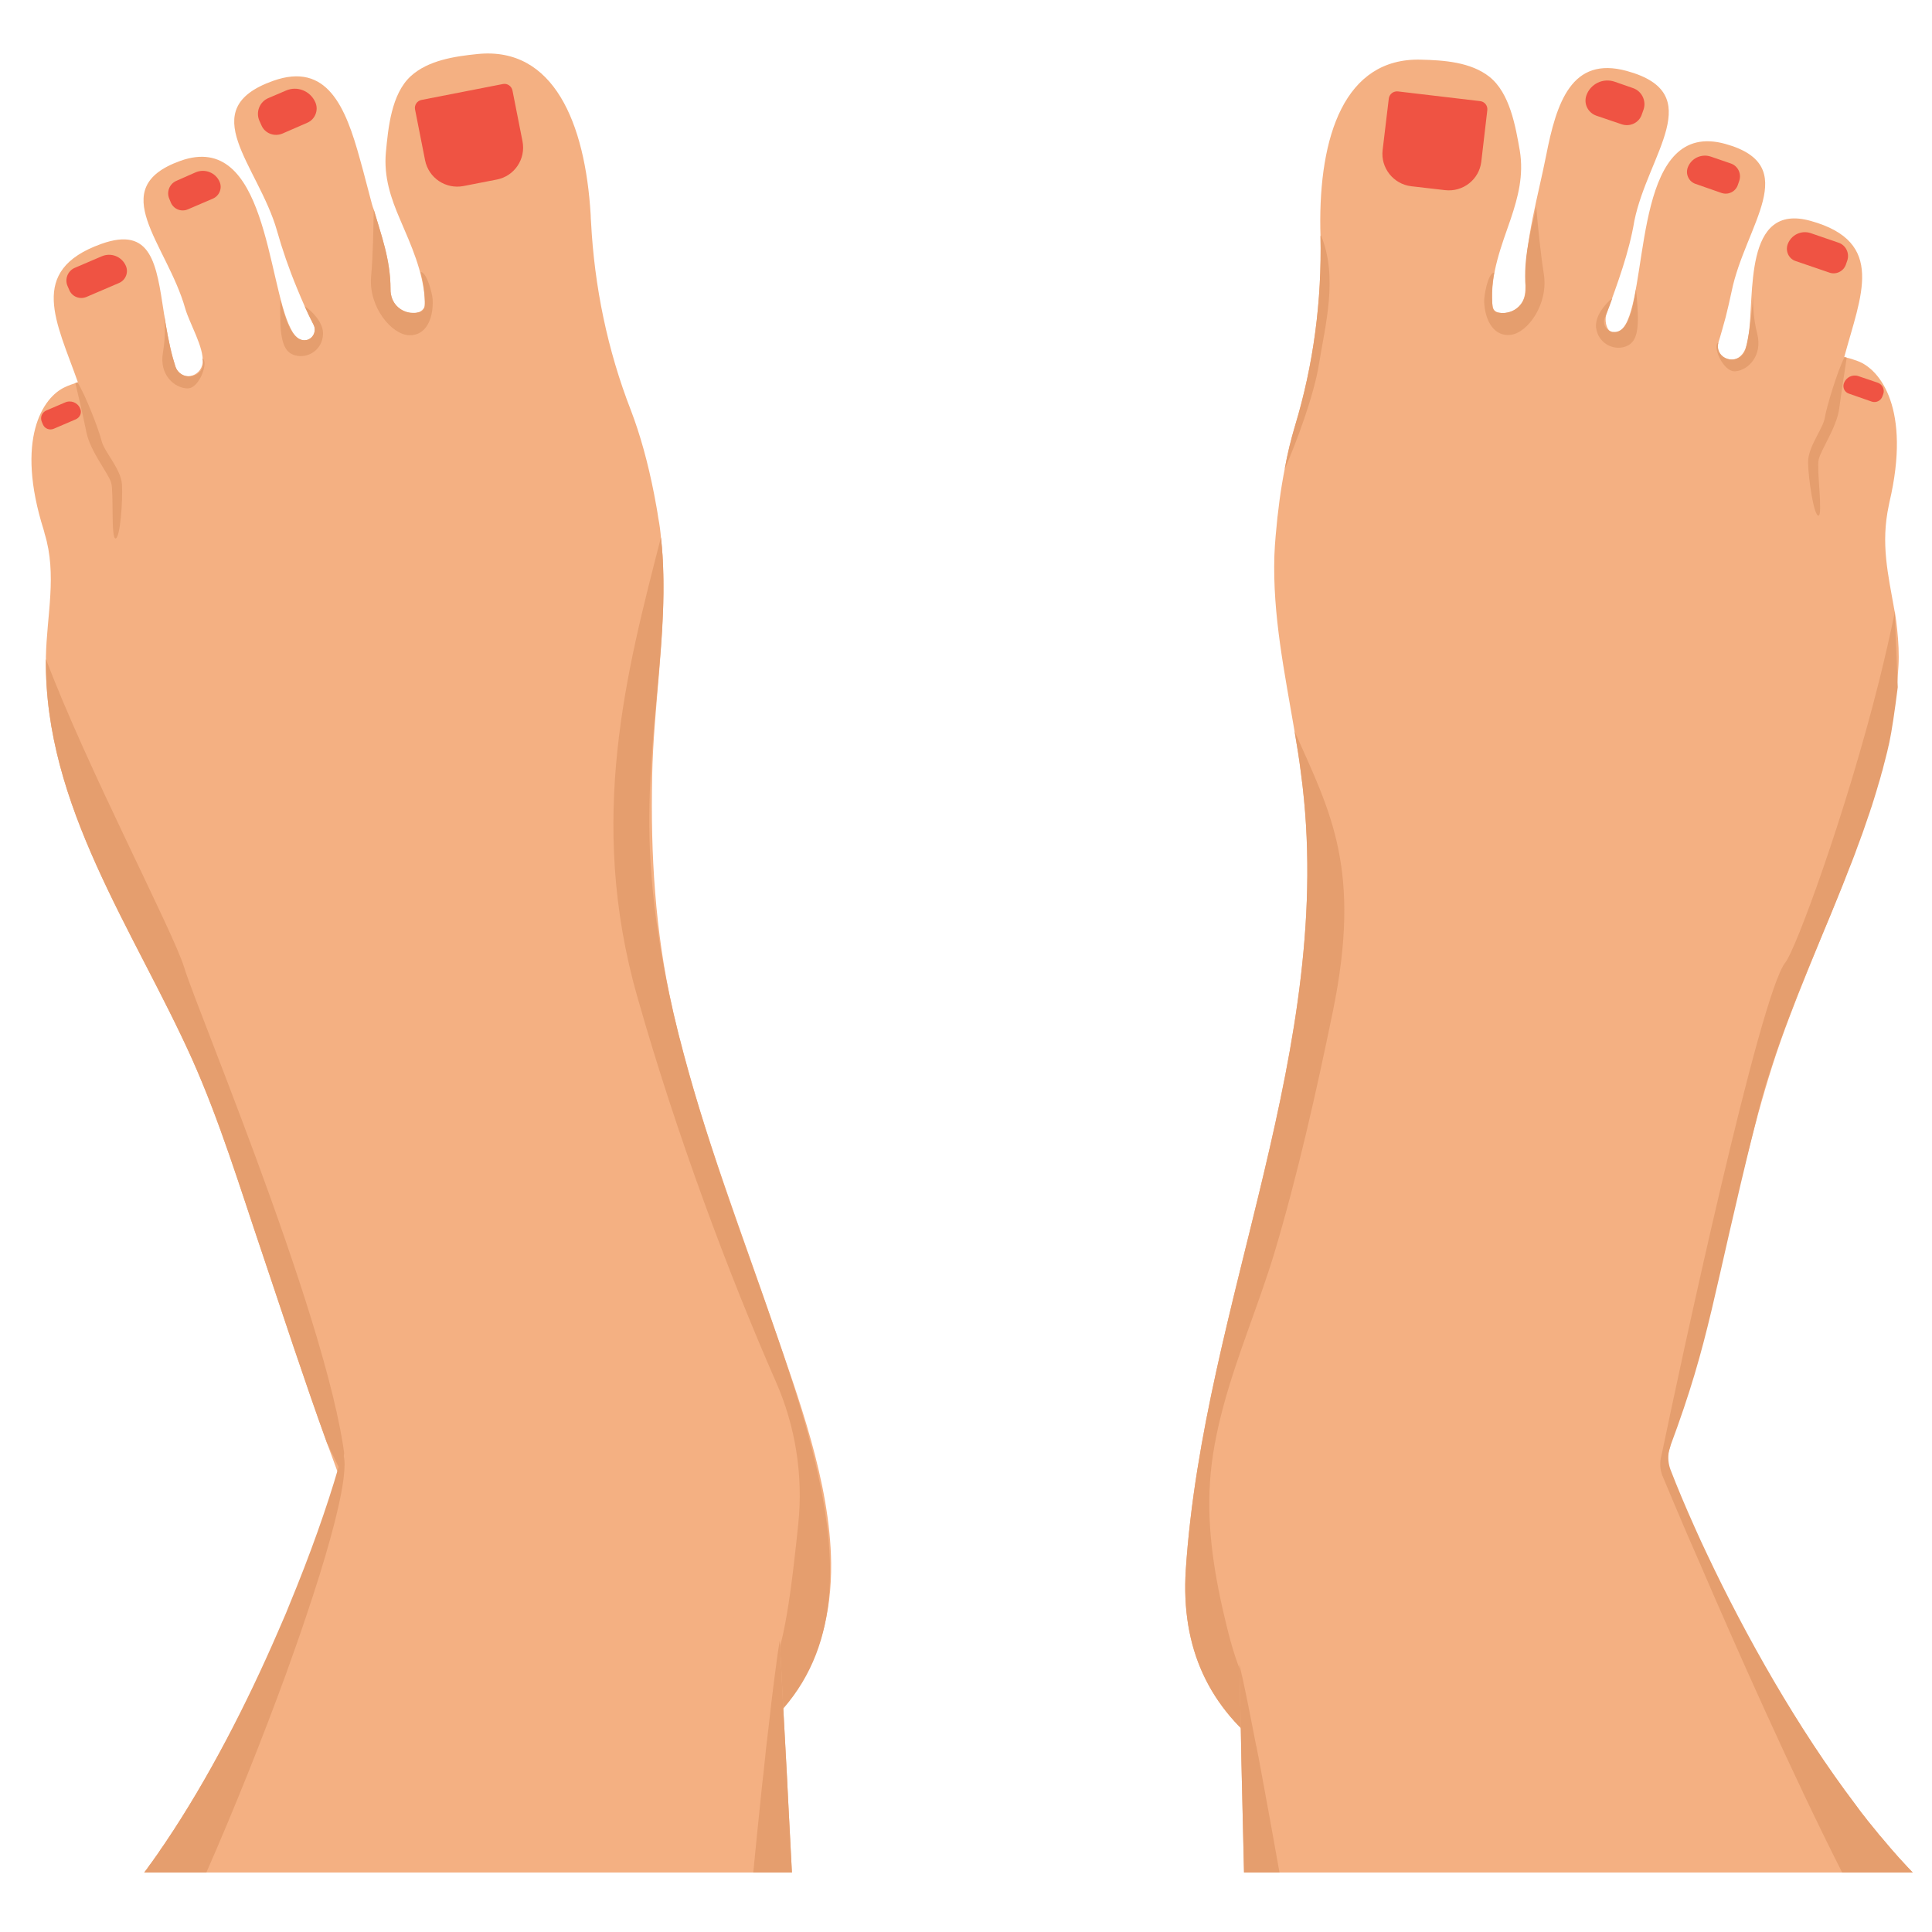 <svg xmlns="http://www.w3.org/2000/svg" xmlns:xlink="http://www.w3.org/1999/xlink" width="57" viewBox="0 0 42.75 42.75" height="57" preserveAspectRatio="xMidYMid meet"><defs><clipPath id="id1"><path d="M 0.324 1 L 19 1 L 19 41 L 0.324 41 Z M 0.324 1 " clip-rule="nonzero"></path></clipPath><clipPath id="id2"><path d="M 0.324 8 L 2 8 L 2 10 L 0.324 10 Z M 0.324 8 " clip-rule="nonzero"></path></clipPath><clipPath id="id3"><path d="M 3 31 L 18 31 L 18 41.48 L 3 41.48 Z M 3 31 " clip-rule="nonzero"></path></clipPath><clipPath id="id4"><path d="M 16 36 L 18 36 L 18 41.48 L 16 41.48 Z M 16 36 " clip-rule="nonzero"></path></clipPath><clipPath id="id5"><path d="M 3 32 L 8 32 L 8 41.48 L 3 41.48 Z M 3 32 " clip-rule="nonzero"></path></clipPath><clipPath id="id6"><path d="M 26 1 L 42.324 1 L 42.324 41 L 26 41 Z M 26 1 " clip-rule="nonzero"></path></clipPath><clipPath id="id7"><path d="M 27 31 L 42.324 31 L 42.324 41.48 L 27 41.48 Z M 27 31 " clip-rule="nonzero"></path></clipPath><clipPath id="id8"><path d="M 27 36 L 29 36 L 29 41.48 L 27 41.48 Z M 27 36 " clip-rule="nonzero"></path></clipPath><clipPath id="id9"><path d="M 36 13 L 42.324 13 L 42.324 41.48 L 36 41.48 Z M 36 13 " clip-rule="nonzero"></path></clipPath></defs><g clip-path="url(#id1)"><path fill="#f4b082" d="M 18.391 34.59 C 18.371 32.793 17.648 30.883 17.109 29.312 C 16.395 27.223 15.594 25.16 15.051 23.02 C 15.035 22.973 15.023 22.922 15.012 22.875 C 14.988 22.777 14.965 22.68 14.941 22.582 C 14.93 22.535 14.918 22.488 14.906 22.438 C 14.895 22.391 14.883 22.34 14.875 22.293 C 14.496 20.617 14.395 18.898 14.43 17.188 C 14.461 15.637 14.734 14.07 14.672 12.535 C 14.672 12.516 14.672 12.496 14.672 12.477 C 14.668 12.445 14.668 12.418 14.668 12.387 C 14.664 12.371 14.664 12.355 14.664 12.34 C 14.664 12.32 14.66 12.297 14.66 12.273 C 14.656 12.25 14.656 12.223 14.652 12.195 C 14.652 12.172 14.652 12.145 14.648 12.117 C 14.645 12.082 14.641 12.043 14.637 12.008 L 14.637 11.992 C 14.633 11.957 14.629 11.926 14.625 11.891 C 14.613 11.75 14.594 11.605 14.566 11.461 C 14.543 11.297 14.512 11.141 14.484 10.988 L 14.48 10.977 L 14.48 10.965 C 14.336 10.223 14.16 9.602 13.961 9.082 C 13.441 7.746 13.152 6.34 13.078 4.91 C 13.074 4.859 13.07 4.805 13.07 4.754 C 12.949 2.719 12.25 1.027 10.57 1.195 C 10.066 1.246 9.473 1.332 9.086 1.688 C 8.66 2.082 8.59 2.828 8.539 3.367 C 8.488 3.918 8.652 4.391 8.852 4.855 C 9.102 5.438 9.355 5.992 9.402 6.633 C 9.406 6.688 9.41 6.746 9.391 6.793 C 9.348 6.891 9.23 6.938 9.125 6.93 C 8.945 6.918 8.77 6.809 8.691 6.645 C 8.688 6.637 8.684 6.629 8.684 6.621 L 8.68 6.617 L 8.672 6.598 C 8.668 6.586 8.664 6.574 8.66 6.562 L 8.66 6.551 L 8.652 6.527 L 8.648 6.504 C 8.648 6.496 8.645 6.488 8.645 6.48 C 8.645 6.469 8.641 6.461 8.641 6.453 L 8.641 6.418 C 8.641 6.41 8.641 6.402 8.641 6.391 C 8.641 5.742 8.43 5.188 8.27 4.637 C 8.254 4.598 8.242 4.555 8.23 4.516 C 8.141 4.191 8.059 3.852 7.965 3.523 C 7.648 2.367 7.238 1.363 6.043 1.789 C 4.273 2.418 5.715 3.652 6.129 5.105 C 6.242 5.508 6.395 5.953 6.574 6.383 C 6.629 6.516 6.684 6.648 6.742 6.777 C 6.805 6.918 6.871 7.059 6.941 7.191 C 7.035 7.379 6.844 7.605 6.637 7.508 C 6.539 7.461 6.48 7.363 6.43 7.266 C 5.91 6.246 5.895 2.879 3.992 3.559 C 2.305 4.164 3.691 5.387 4.098 6.824 C 4.191 7.152 4.516 7.688 4.484 8.02 C 4.453 8.359 3.988 8.453 3.879 8.102 C 3.871 8.074 3.863 8.047 3.855 8.02 C 3.848 7.992 3.84 7.969 3.832 7.941 L 3.828 7.934 C 3.738 7.605 3.68 7.266 3.629 6.945 L 3.629 6.934 L 3.625 6.926 L 3.625 6.914 C 3.461 5.848 3.359 4.996 2.238 5.398 C 0.594 5.988 1.258 7.133 1.723 8.457 L 1.715 8.461 L 1.668 8.477 C 1.598 8.5 1.52 8.527 1.438 8.566 C 0.953 8.785 0.328 9.711 0.969 11.734 C 0.977 11.758 0.98 11.781 0.988 11.809 C 1.266 12.715 1.035 13.613 1.016 14.531 C 1.016 14.547 1.016 14.562 1.016 14.582 C 0.977 17.824 2.969 20.586 4.25 23.434 C 4.867 24.816 5.305 26.262 5.789 27.691 C 6.258 29.086 6.723 30.512 7.234 31.926 C 7.926 33.848 8.703 35.742 9.691 37.484 C 9.707 37.512 9.723 37.539 9.738 37.566 C 9.781 37.645 9.828 37.723 9.875 37.801 C 10 38.016 10.129 38.223 10.258 38.41 C 10.656 39.004 11.145 39.652 11.816 39.957 C 12.43 40.234 13.113 39.957 13.727 39.789 C 15.113 39.41 16.516 38.812 17.43 37.66 C 18.148 36.75 18.402 35.691 18.391 34.59 " fill-opacity="1" fill-rule="nonzero"></path></g><path fill="#ef5343" d="M 10.992 3.973 L 10.254 4.117 C 9.863 4.191 9.484 3.938 9.406 3.547 L 9.184 2.422 C 9.164 2.324 9.23 2.23 9.328 2.211 L 11.129 1.859 C 11.227 1.84 11.32 1.906 11.34 2.004 L 11.562 3.129 C 11.637 3.52 11.383 3.898 10.992 3.973 " fill-opacity="1" fill-rule="nonzero"></path><path fill="#ef5343" d="M 6.793 2.719 L 6.246 2.957 C 6.066 3.031 5.859 2.949 5.785 2.773 L 5.738 2.668 C 5.656 2.477 5.746 2.254 5.934 2.172 L 6.328 2.004 C 6.578 1.895 6.867 2.012 6.977 2.262 C 7.055 2.438 6.973 2.645 6.793 2.719 " fill-opacity="1" fill-rule="nonzero"></path><path fill="#ef5343" d="M 4.711 4.395 L 4.156 4.633 C 4.012 4.695 3.844 4.629 3.781 4.484 L 3.746 4.398 C 3.68 4.246 3.75 4.066 3.906 4 L 4.332 3.812 C 4.535 3.727 4.773 3.82 4.859 4.023 C 4.922 4.164 4.855 4.332 4.711 4.395 " fill-opacity="1" fill-rule="nonzero"></path><path fill="#ef5343" d="M 2.633 6.262 L 1.914 6.57 C 1.766 6.633 1.598 6.566 1.535 6.422 L 1.496 6.332 C 1.426 6.176 1.5 5.992 1.656 5.926 L 2.25 5.672 C 2.457 5.582 2.695 5.676 2.785 5.883 C 2.848 6.027 2.781 6.199 2.633 6.262 " fill-opacity="1" fill-rule="nonzero"></path><g clip-path="url(#id2)"><path fill="#ef5343" d="M 1.68 9.277 L 1.188 9.488 C 1.094 9.527 0.988 9.484 0.949 9.391 L 0.926 9.336 C 0.883 9.238 0.926 9.125 1.027 9.082 L 1.438 8.906 C 1.566 8.848 1.719 8.906 1.773 9.039 C 1.816 9.129 1.773 9.234 1.68 9.277 " fill-opacity="1" fill-rule="nonzero"></path></g><path fill="#e59e6e" d="M 9.574 6.629 C 9.594 7.086 9.406 7.43 9.055 7.418 C 8.664 7.406 8.156 6.793 8.211 6.125 C 8.254 5.652 8.262 5.074 8.27 4.637 C 8.43 5.188 8.641 5.742 8.641 6.391 C 8.637 6.699 8.848 6.914 9.125 6.922 C 9.18 6.926 9.23 6.918 9.289 6.906 C 9.348 6.891 9.395 6.836 9.398 6.773 C 9.406 6.504 9.371 6.254 9.305 6.016 C 9.453 6.023 9.57 6.523 9.574 6.629 " fill-opacity="1" fill-rule="nonzero"></path><path fill="#e59e6e" d="M 7.148 7.391 C 7.137 7.742 6.812 7.941 6.531 7.863 C 6.352 7.812 6.219 7.676 6.203 7.113 C 6.199 6.922 6.199 6.758 6.203 6.625 C 6.309 7.055 6.465 7.582 6.781 7.523 L 6.797 7.52 C 6.934 7.48 7.004 7.324 6.941 7.191 C 6.871 7.059 6.805 6.918 6.742 6.777 C 6.918 6.891 7.156 7.145 7.148 7.391 " fill-opacity="1" fill-rule="nonzero"></path><path fill="#e59e6e" d="M 4.145 8.594 C 3.859 8.586 3.52 8.293 3.605 7.805 C 3.676 7.395 3.641 7.047 3.629 6.945 C 3.68 7.266 3.738 7.605 3.828 7.934 C 3.844 7.988 3.863 8.047 3.879 8.102 C 3.941 8.297 4.164 8.387 4.34 8.289 L 4.355 8.281 C 4.477 8.211 4.527 8.062 4.477 7.934 C 4.621 7.977 4.426 8.602 4.145 8.594 " fill-opacity="1" fill-rule="nonzero"></path><path fill="#e59e6e" d="M 1.715 8.461 C 1.898 8.75 2.199 9.543 2.25 9.762 C 2.312 10.008 2.676 10.371 2.699 10.723 C 2.719 11.078 2.66 11.918 2.555 11.914 C 2.453 11.91 2.52 10.895 2.461 10.684 C 2.398 10.469 2.004 10 1.914 9.574 C 1.848 9.246 1.723 8.699 1.668 8.477 L 1.715 8.461 " fill-opacity="1" fill-rule="nonzero"></path><path fill="#e59e6e" d="M 7.668 32.82 C 7.512 32.496 7.367 32.199 7.234 31.926 C 6.723 30.512 6.258 29.086 5.789 27.691 C 5.305 26.262 4.867 24.816 4.25 23.434 C 2.969 20.586 0.977 17.824 1.016 14.582 C 1.922 16.984 3.84 20.625 4.078 21.414 C 4.363 22.371 7.668 30.188 7.668 32.82 " fill-opacity="1" fill-rule="nonzero"></path><path fill="#e59e6e" d="M 18.297 33.734 C 18.246 33.34 18.172 32.93 18.074 32.512 C 18.062 32.461 18.051 32.41 18.039 32.355 C 18.035 32.348 18.035 32.34 18.031 32.332 C 18.023 32.289 18.012 32.246 18 32.203 C 17.996 32.184 17.992 32.164 17.988 32.148 C 17.977 32.102 17.965 32.055 17.949 32.008 C 17.945 31.996 17.945 31.98 17.938 31.965 C 17.926 31.91 17.91 31.859 17.898 31.805 L 17.891 31.785 C 17.887 31.77 17.883 31.758 17.883 31.746 C 16.875 28.078 14.648 23.609 14.391 19.008 C 14.242 16.352 14.867 14.078 14.625 11.891 C 13.871 14.832 12.984 18.133 14.102 22.055 C 14.965 25.098 16.133 28.219 17.172 30.582 C 17.605 31.57 17.773 32.648 17.664 33.719 C 17.516 35.145 17.34 36.617 17.008 37.035 C 16.598 37.551 16.305 38.242 16.113 38.812 C 18.109 37.598 18.566 35.848 18.297 33.734 " fill-opacity="1" fill-rule="nonzero"></path><g clip-path="url(#id3)"><path fill="#f4b082" d="M 17.523 41.434 L 17.441 39.859 L 17.41 39.238 L 17.332 37.805 L 17.262 36.434 L 17.254 36.297 C 17.254 36.297 15.035 35.148 12.727 34.039 C 11.52 33.457 10.285 32.883 9.336 32.492 C 8.367 32.094 7.695 31.883 7.652 32.047 C 7.641 32.09 7.629 32.129 7.617 32.172 C 7.613 32.184 7.609 32.199 7.605 32.215 C 7.578 32.309 7.551 32.41 7.52 32.512 C 7.516 32.523 7.512 32.539 7.508 32.551 C 7.254 33.398 6.883 34.43 6.422 35.523 C 6.387 35.605 6.352 35.688 6.316 35.77 C 6.27 35.883 6.219 35.996 6.168 36.113 C 5.469 37.703 4.602 39.375 3.66 40.77 C 3.629 40.816 3.598 40.863 3.566 40.906 C 3.52 40.98 3.469 41.051 3.418 41.121 C 3.387 41.168 3.352 41.215 3.316 41.262 C 3.277 41.32 3.234 41.379 3.191 41.434 L 17.523 41.434 " fill-opacity="1" fill-rule="nonzero"></path></g><g clip-path="url(#id4)"><path fill="#e59e6e" d="M 17.523 41.434 L 17.441 39.859 L 17.41 39.238 L 17.332 37.805 L 17.262 36.434 L 17.254 36.297 C 17.238 36.395 17.223 36.504 17.203 36.625 C 17.148 37.023 17.082 37.535 17.016 38.137 C 16.973 38.473 16.934 38.836 16.895 39.223 C 16.871 39.426 16.848 39.633 16.828 39.844 C 16.773 40.348 16.723 40.883 16.668 41.434 L 17.523 41.434 " fill-opacity="1" fill-rule="nonzero"></path></g><g clip-path="url(#id5)"><path fill="#e59e6e" d="M 7.605 32.688 C 7.602 32.715 7.598 32.746 7.594 32.777 C 7.5 33.441 7.195 34.52 6.77 35.777 C 6.703 35.977 6.633 36.184 6.559 36.391 C 6.488 36.594 6.414 36.801 6.34 37.008 C 5.812 38.457 5.184 40.027 4.566 41.434 L 3.191 41.434 C 3.234 41.379 3.277 41.32 3.316 41.262 C 3.352 41.215 3.387 41.168 3.418 41.121 C 3.469 41.051 3.52 40.98 3.566 40.906 C 3.598 40.863 3.629 40.816 3.66 40.77 C 4.605 39.367 5.465 37.691 6.152 36.102 C 6.211 35.965 6.27 35.828 6.328 35.695 C 6.352 35.633 6.379 35.57 6.402 35.512 C 6.867 34.391 7.238 33.336 7.484 32.488 C 7.488 32.477 7.492 32.465 7.492 32.453 C 7.523 32.344 7.555 32.242 7.582 32.141 C 7.59 32.16 7.602 32.188 7.605 32.215 C 7.633 32.32 7.629 32.48 7.605 32.688 " fill-opacity="1" fill-rule="nonzero"></path></g><g clip-path="url(#id6)"><path fill="#f4b082" d="M 41.98 13.934 C 41.969 13.809 41.949 13.68 41.93 13.551 C 41.926 13.539 41.926 13.531 41.922 13.523 C 41.777 12.699 41.613 12.035 41.793 11.188 C 41.797 11.16 41.805 11.133 41.809 11.109 C 42.293 9.047 41.602 8.168 41.102 7.988 C 41.016 7.957 40.938 7.93 40.863 7.914 L 40.816 7.902 L 40.809 7.898 C 41.172 6.547 41.746 5.352 40.062 4.887 C 38.57 4.473 38.828 6.543 38.688 7.445 C 38.664 7.602 38.629 7.773 38.512 7.879 C 38.32 8.059 37.996 7.898 38.012 7.648 L 38.012 7.629 L 38.016 7.621 C 38.016 7.605 38.02 7.594 38.023 7.582 C 38.082 7.395 38.133 7.203 38.184 7.02 C 38.234 6.824 38.277 6.629 38.316 6.449 C 38.613 4.988 39.906 3.664 38.176 3.184 C 36.215 2.641 36.473 6.043 36.012 7.094 C 35.98 7.168 35.938 7.246 35.875 7.301 C 35.598 7.516 35.473 7.145 35.551 6.934 C 35.793 6.266 36.047 5.59 36.164 4.887 C 36.465 3.406 37.809 2.066 35.996 1.57 C 34.773 1.234 34.441 2.27 34.211 3.445 C 34.031 4.355 33.75 5.293 33.754 6.223 C 33.754 6.359 33.762 6.5 33.711 6.625 C 33.629 6.828 33.402 6.957 33.188 6.922 C 33.145 6.914 33.102 6.902 33.07 6.871 C 33.031 6.828 33.023 6.766 33.02 6.711 C 32.98 6.047 33.219 5.453 33.43 4.84 C 33.59 4.363 33.719 3.879 33.629 3.332 C 33.535 2.797 33.41 2.059 32.957 1.699 C 32.543 1.371 31.941 1.332 31.438 1.32 C 29.75 1.277 29.184 3.016 29.215 5.055 C 29.215 5.105 29.219 5.16 29.219 5.211 L 29.219 5.227 C 29.25 6.652 29.066 8.07 28.652 9.434 C 28.566 9.723 28.488 10.035 28.426 10.383 C 28.34 10.82 28.273 11.309 28.227 11.855 C 28.215 12 28.203 12.145 28.199 12.289 C 28.156 13.609 28.426 14.887 28.645 16.18 C 28.699 16.492 28.75 16.809 28.789 17.125 C 29.598 23.164 26.629 28.797 26.238 34.742 C 26.129 36.465 26.746 37.805 28.102 38.789 C 28.172 38.84 28.242 38.891 28.32 38.941 C 28.43 39.012 28.555 39.09 28.688 39.168 C 28.699 39.176 28.711 39.18 28.719 39.188 C 29.945 39.891 31.961 40.656 33.16 40.043 C 34.418 39.395 35.078 37.469 35.555 36.258 C 35.559 36.242 35.566 36.227 35.57 36.211 C 35.703 35.879 35.828 35.535 35.957 35.172 C 36.234 34.387 36.508 33.535 36.777 32.633 C 36.801 32.539 36.828 32.449 36.855 32.359 C 36.883 32.273 36.906 32.191 36.93 32.105 C 36.941 32.07 36.953 32.031 36.961 31.996 C 36.961 31.324 37.402 30.441 37.574 29.789 C 37.793 28.98 38.004 28.172 38.211 27.363 C 38.582 25.91 38.906 24.438 39.406 23.02 C 40.371 20.301 41.848 17.672 42.008 14.738 C 42.023 14.469 42.008 14.203 41.98 13.934 " fill-opacity="1" fill-rule="nonzero"></path></g><path fill="#ef5343" d="M 31.227 4.121 L 31.973 4.207 C 32.371 4.254 32.73 3.973 32.777 3.578 L 32.91 2.438 C 32.922 2.34 32.852 2.25 32.754 2.238 L 30.934 2.023 C 30.832 2.012 30.742 2.082 30.73 2.184 L 30.594 3.32 C 30.547 3.715 30.832 4.074 31.227 4.121 " fill-opacity="1" fill-rule="nonzero"></path><path fill="#ef5343" d="M 35.32 2.559 L 35.883 2.75 C 36.066 2.812 36.266 2.719 36.328 2.535 L 36.367 2.426 C 36.434 2.23 36.328 2.016 36.133 1.949 L 35.73 1.809 C 35.473 1.719 35.191 1.855 35.102 2.113 C 35.039 2.297 35.137 2.492 35.32 2.559 " fill-opacity="1" fill-rule="nonzero"></path><path fill="#ef5343" d="M 37.52 4.07 L 38.094 4.27 C 38.242 4.32 38.402 4.242 38.453 4.094 L 38.484 4.004 C 38.539 3.844 38.457 3.672 38.297 3.617 L 37.855 3.465 C 37.645 3.395 37.418 3.504 37.344 3.711 C 37.293 3.859 37.371 4.02 37.52 4.07 " fill-opacity="1" fill-rule="nonzero"></path><path fill="#ef5343" d="M 39.734 5.777 L 40.477 6.031 C 40.625 6.086 40.793 6.004 40.844 5.855 L 40.875 5.766 C 40.93 5.602 40.844 5.426 40.684 5.371 L 40.07 5.16 C 39.859 5.086 39.629 5.199 39.555 5.41 C 39.504 5.562 39.582 5.727 39.734 5.777 " fill-opacity="1" fill-rule="nonzero"></path><path fill="#ef5343" d="M 40.914 8.711 L 41.418 8.887 C 41.516 8.918 41.617 8.867 41.652 8.773 L 41.672 8.719 C 41.707 8.617 41.652 8.504 41.551 8.469 L 41.125 8.324 C 40.992 8.277 40.848 8.348 40.801 8.48 C 40.766 8.578 40.816 8.68 40.914 8.711 " fill-opacity="1" fill-rule="nonzero"></path><path fill="#e59e6e" d="M 32.84 6.66 C 32.855 7.117 33.07 7.449 33.422 7.41 C 33.805 7.371 34.27 6.719 34.16 6.059 C 34.086 5.59 34.031 5.012 33.992 4.582 C 33.871 5.141 33.703 5.707 33.758 6.355 C 33.781 6.664 33.59 6.891 33.309 6.922 C 33.258 6.93 33.203 6.926 33.148 6.918 C 33.086 6.91 33.035 6.859 33.027 6.793 C 33 6.527 33.016 6.273 33.062 6.031 C 32.914 6.051 32.84 6.555 32.84 6.66 " fill-opacity="1" fill-rule="nonzero"></path><path fill="#e59e6e" d="M 35.316 7.242 C 35.355 7.59 35.695 7.766 35.969 7.668 C 36.145 7.602 36.266 7.457 36.238 6.895 C 36.23 6.703 36.215 6.539 36.199 6.406 C 36.129 6.844 36.016 7.379 35.695 7.344 L 35.68 7.344 C 35.539 7.316 35.453 7.164 35.512 7.027 C 35.566 6.891 35.625 6.746 35.676 6.598 C 35.512 6.727 35.293 6.996 35.316 7.242 " fill-opacity="1" fill-rule="nonzero"></path><path fill="#e59e6e" d="M 38.406 8.215 C 38.684 8.188 39.004 7.871 38.883 7.387 C 38.781 6.984 38.789 6.637 38.793 6.531 C 38.766 6.855 38.734 7.199 38.668 7.535 C 38.656 7.594 38.645 7.648 38.629 7.707 C 38.586 7.906 38.371 8.012 38.184 7.926 L 38.18 7.926 L 38.172 7.922 C 38.043 7.859 37.984 7.715 38.023 7.582 C 37.879 7.637 38.125 8.246 38.406 8.215 " fill-opacity="1" fill-rule="nonzero"></path><path fill="#e59e6e" d="M 40.863 7.914 C 40.828 8.141 40.742 8.695 40.699 9.027 C 40.645 9.457 40.285 9.957 40.242 10.172 C 40.195 10.391 40.34 11.398 40.238 11.41 C 40.137 11.422 40.012 10.586 40.008 10.234 C 40.004 9.879 40.34 9.492 40.379 9.238 C 40.414 9.02 40.656 8.203 40.816 7.902 L 40.863 7.914 " fill-opacity="1" fill-rule="nonzero"></path><path fill="#e59e6e" d="M 26.773 32.805 C 26.703 33.871 26.887 34.938 27.141 35.973 C 27.258 36.445 27.391 36.918 27.625 37.344 C 27.969 37.973 28.535 38.496 28.719 39.188 C 28.723 39.199 28.727 39.211 28.73 39.223 C 28.727 39.207 28.711 39.188 28.688 39.168 C 28.59 39.078 28.336 38.926 28.102 38.789 C 26.746 37.805 26.129 36.465 26.238 34.742 C 26.629 28.797 29.598 23.164 28.789 17.125 C 28.75 16.809 28.699 16.492 28.645 16.18 C 29.445 17.98 30.137 19.23 29.492 22.383 C 29.125 24.168 28.719 25.977 28.199 27.723 C 27.855 28.859 27.379 29.969 27.07 31.117 C 26.922 31.668 26.809 32.23 26.773 32.805 " fill-opacity="1" fill-rule="nonzero"></path><g clip-path="url(#id7)"><path fill="#f4b082" d="M 42.324 41.434 C 42.246 41.355 42.172 41.273 42.094 41.188 C 42.074 41.168 42.055 41.145 42.035 41.125 C 41.902 40.977 41.77 40.824 41.641 40.668 C 41.621 40.648 41.605 40.625 41.586 40.605 C 41.566 40.578 41.543 40.551 41.523 40.527 C 41.496 40.492 41.469 40.461 41.441 40.426 C 41.398 40.375 41.359 40.324 41.316 40.273 L 41.309 40.262 C 41.266 40.207 41.223 40.152 41.18 40.098 C 41.141 40.043 41.098 39.988 41.059 39.934 C 39.789 38.262 38.613 36.203 37.758 34.418 C 37.66 34.215 37.566 34.016 37.477 33.82 C 37.234 33.293 37.027 32.801 36.855 32.359 C 36.828 32.285 36.801 32.215 36.777 32.145 C 36.742 32.051 36.707 31.957 36.676 31.867 C 36.613 31.691 35.836 32.02 34.75 32.574 C 34.07 32.926 33.27 33.371 32.453 33.836 C 30.012 35.223 27.422 36.824 27.422 36.824 L 27.426 36.957 L 27.457 38.328 L 27.469 38.973 L 27.484 39.602 L 27.527 41.434 L 42.324 41.434 " fill-opacity="1" fill-rule="nonzero"></path></g><g clip-path="url(#id8)"><path fill="#e59e6e" d="M 28.312 41.434 L 27.527 41.434 L 27.484 39.602 L 27.469 38.973 L 27.457 38.328 L 27.426 36.957 L 27.422 36.824 C 27.445 36.918 27.469 37.023 27.496 37.141 C 27.582 37.535 27.684 38.043 27.797 38.637 L 27.801 38.637 C 27.816 38.723 27.832 38.812 27.852 38.902 C 27.887 39.098 27.926 39.305 27.965 39.516 C 28.074 40.105 28.191 40.754 28.312 41.434 " fill-opacity="1" fill-rule="nonzero"></path></g><g clip-path="url(#id9)"><path fill="#e59e6e" d="M 42.324 41.434 C 42.246 41.355 42.172 41.273 42.094 41.188 C 42.074 41.168 42.055 41.145 42.035 41.125 C 41.902 40.977 41.77 40.824 41.641 40.668 C 41.621 40.648 41.605 40.625 41.586 40.605 C 41.566 40.578 41.543 40.551 41.523 40.527 C 41.496 40.492 41.469 40.461 41.441 40.426 C 41.398 40.375 41.359 40.324 41.316 40.273 L 41.309 40.262 C 41.266 40.207 41.223 40.152 41.18 40.098 C 41.141 40.043 41.098 39.988 41.059 39.934 C 39.781 38.246 38.621 36.184 37.777 34.398 C 37.68 34.195 37.586 33.992 37.5 33.797 C 37.297 33.344 37.117 32.918 36.965 32.523 C 36.914 32.391 36.902 32.246 36.93 32.105 C 36.938 32.07 36.949 32.035 36.961 32 L 36.961 31.996 C 37.852 29.602 37.883 28.719 38.836 24.883 C 38.844 24.855 38.852 24.824 38.859 24.793 C 38.867 24.758 38.875 24.727 38.883 24.691 C 38.895 24.641 38.906 24.594 38.922 24.543 C 38.941 24.469 38.961 24.395 38.98 24.32 C 39.008 24.227 39.035 24.129 39.062 24.035 C 39.074 23.992 39.09 23.945 39.102 23.902 C 39.117 23.859 39.129 23.816 39.145 23.773 C 39.188 23.637 39.23 23.5 39.277 23.367 C 39.285 23.336 39.297 23.305 39.309 23.273 C 39.434 22.906 39.57 22.547 39.711 22.184 C 39.73 22.137 39.746 22.09 39.766 22.043 C 39.938 21.609 40.113 21.184 40.293 20.754 C 40.316 20.699 40.34 20.645 40.363 20.586 C 40.41 20.473 40.457 20.363 40.504 20.25 C 40.551 20.137 40.594 20.027 40.641 19.914 C 40.734 19.688 40.824 19.465 40.91 19.238 C 40.957 19.125 41 19.012 41.043 18.898 C 41.062 18.84 41.086 18.785 41.105 18.727 C 41.125 18.672 41.148 18.613 41.168 18.559 L 41.168 18.555 C 41.191 18.5 41.211 18.441 41.23 18.387 C 41.25 18.328 41.27 18.273 41.289 18.215 C 41.305 18.168 41.32 18.125 41.336 18.078 C 41.34 18.066 41.344 18.055 41.348 18.043 C 41.363 18 41.379 17.957 41.391 17.914 C 41.402 17.887 41.41 17.859 41.418 17.836 C 41.434 17.789 41.445 17.742 41.461 17.699 C 41.5 17.578 41.535 17.457 41.57 17.336 C 41.578 17.309 41.586 17.285 41.594 17.258 C 41.602 17.23 41.609 17.203 41.617 17.176 C 41.629 17.129 41.641 17.082 41.656 17.039 C 41.668 16.992 41.68 16.945 41.691 16.898 C 41.699 16.875 41.703 16.852 41.711 16.824 C 41.727 16.762 41.742 16.699 41.758 16.637 L 41.762 16.621 C 41.766 16.605 41.77 16.59 41.773 16.57 L 41.777 16.559 C 41.781 16.527 41.789 16.5 41.797 16.473 C 41.797 16.461 41.801 16.449 41.805 16.434 C 41.859 16.184 41.926 15.734 41.992 15.207 L 41.992 15.203 L 41.926 13.551 C 41.824 14.047 41.707 14.555 41.582 15.059 C 40.828 18.062 39.727 21.023 39.508 21.293 C 38.941 21.98 37.145 30.363 36.777 32.145 C 36.766 32.188 36.758 32.227 36.75 32.262 C 36.727 32.387 36.734 32.512 36.777 32.633 C 36.781 32.645 36.785 32.66 36.793 32.672 C 36.895 32.914 37.082 33.367 37.336 33.957 C 37.418 34.148 37.508 34.352 37.602 34.566 C 38.414 36.453 39.66 39.258 40.762 41.434 L 42.324 41.434 " fill-opacity="1" fill-rule="nonzero"></path></g><path fill="#e59e6e" d="M 29.184 8.062 C 29.078 8.73 28.699 9.762 28.426 10.383 C 28.488 10.035 28.566 9.723 28.652 9.434 C 29.066 8.07 29.25 6.652 29.219 5.227 L 29.23 5.207 C 29.613 6.133 29.324 7.195 29.184 8.062 " fill-opacity="1" fill-rule="nonzero"></path></svg>
